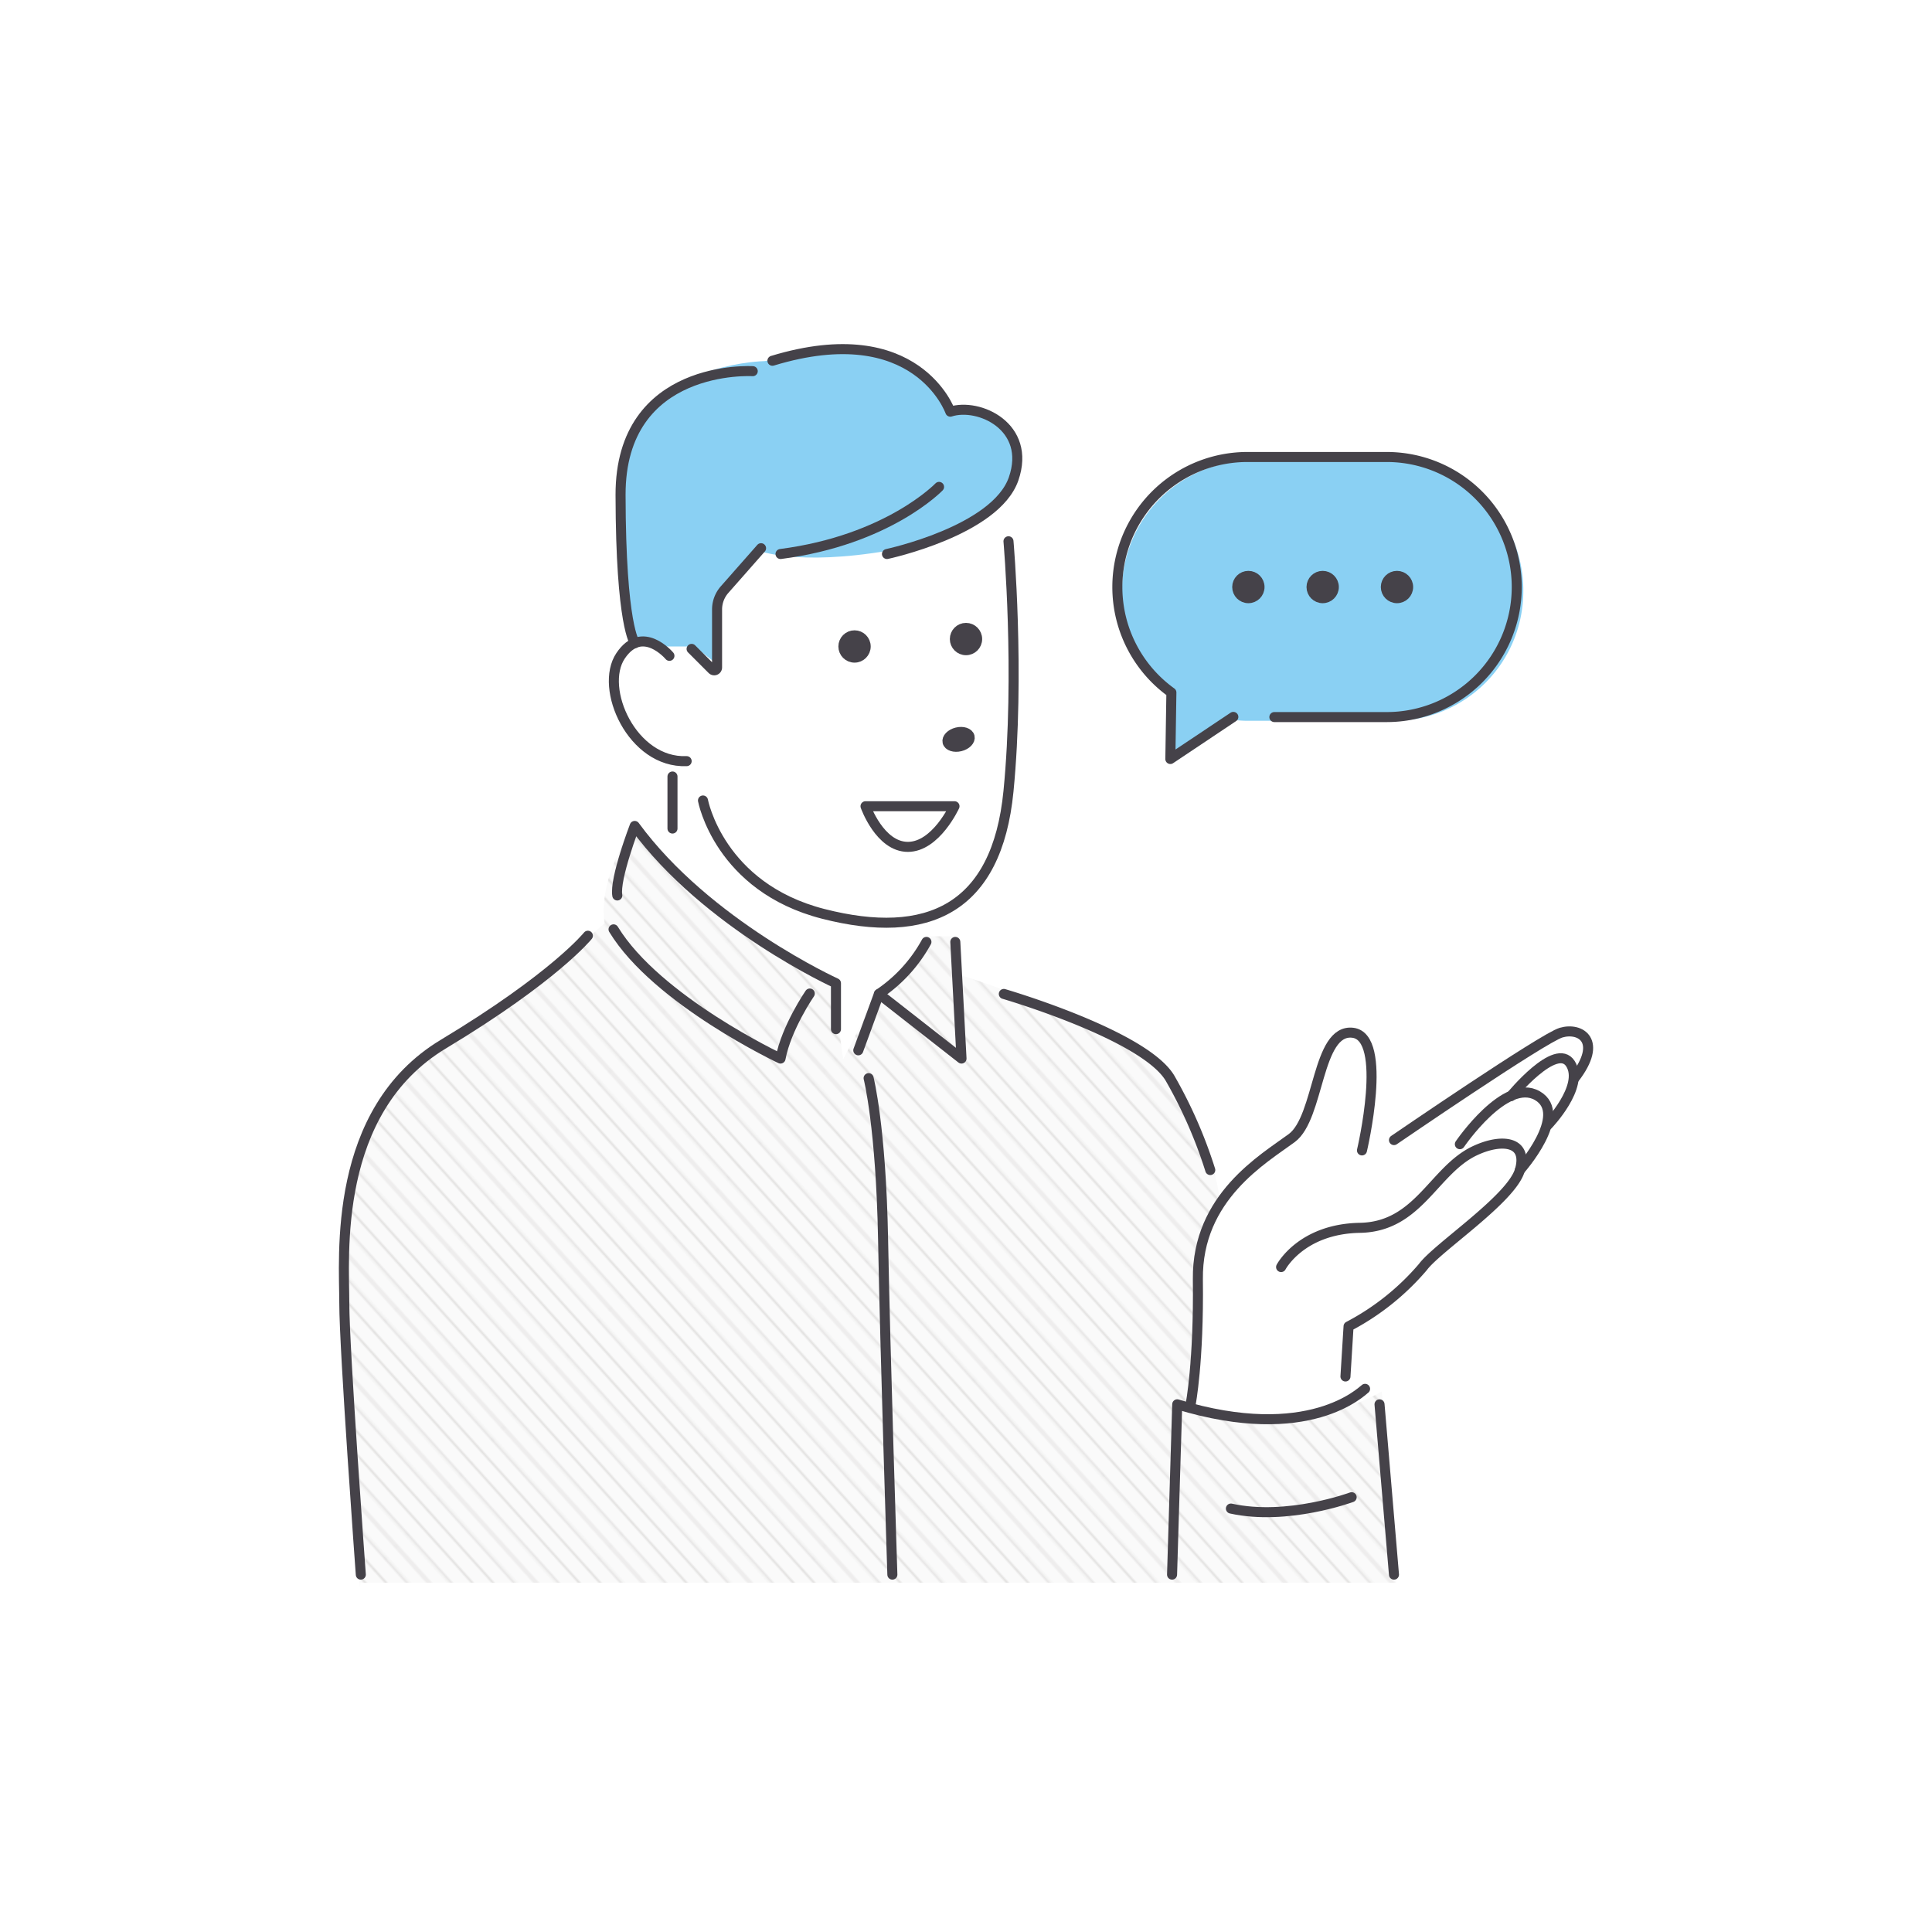 <svg xmlns="http://www.w3.org/2000/svg" xmlns:xlink="http://www.w3.org/1999/xlink" width="260" height="260" viewBox="0 0 260 260"><defs><style>.a,.b,.h{fill:none;}.b{stroke:#231815;stroke-width:0.72px;}.c{fill:#fff;}.d{fill:#fafafa;}.e{opacity:0.15;fill:url(#a);}.f{fill:#8ad0f3;}.g{fill:#454249;}.g,.h{stroke:#454249;stroke-linecap:round;stroke-linejoin:round;stroke-width:1.35px;}</style><pattern id="a" width="72" height="72" patternTransform="matrix(-0.2, -0.222, -0.2, 0.222, -108.66, -27.667)" patternUnits="userSpaceOnUse" viewBox="0 0 72 72"><rect class="a" width="72" height="72"/><line class="b" x1="71.75" y1="68.399" x2="144.25" y2="68.399"/><line class="b" x1="71.75" y1="54" x2="144.25" y2="54"/><line class="b" x1="71.75" y1="39.601" x2="144.25" y2="39.601"/><line class="b" x1="71.75" y1="25.2" x2="144.25" y2="25.2"/><line class="b" x1="71.75" y1="10.8" x2="144.25" y2="10.8"/><line class="b" x1="71.75" y1="61.2" x2="144.25" y2="61.2"/><line class="b" x1="71.75" y1="46.8" x2="144.25" y2="46.8"/><line class="b" x1="71.75" y1="32.4" x2="144.25" y2="32.4"/><line class="b" x1="71.75" y1="18" x2="144.25" y2="18"/><line class="b" x1="71.75" y1="3.601" x2="144.25" y2="3.601"/><line class="b" x1="-0.25" y1="68.399" x2="72.25" y2="68.399"/><line class="b" x1="-0.25" y1="54" x2="72.25" y2="54"/><line class="b" x1="-0.25" y1="39.601" x2="72.25" y2="39.601"/><line class="b" x1="-0.25" y1="25.2" x2="72.25" y2="25.2"/><line class="b" x1="-0.25" y1="10.8" x2="72.25" y2="10.8"/><line class="b" x1="-0.25" y1="61.2" x2="72.25" y2="61.2"/><line class="b" x1="-0.25" y1="46.8" x2="72.25" y2="46.8"/><line class="b" x1="-0.25" y1="32.4" x2="72.25" y2="32.4"/><line class="b" x1="-0.25" y1="18" x2="72.25" y2="18"/><line class="b" x1="-0.25" y1="3.601" x2="72.25" y2="3.601"/><line class="b" x1="-72.25" y1="68.399" x2="0.25" y2="68.399"/><line class="b" x1="-72.25" y1="54" x2="0.25" y2="54"/><line class="b" x1="-72.25" y1="39.601" x2="0.25" y2="39.601"/><line class="b" x1="-72.25" y1="25.2" x2="0.25" y2="25.2"/><line class="b" x1="-72.25" y1="10.8" x2="0.25" y2="10.8"/><line class="b" x1="-72.25" y1="61.2" x2="0.25" y2="61.2"/><line class="b" x1="-72.25" y1="46.8" x2="0.25" y2="46.8"/><line class="b" x1="-72.25" y1="32.4" x2="0.25" y2="32.4"/><line class="b" x1="-72.25" y1="18" x2="0.25" y2="18"/><line class="b" x1="-72.25" y1="3.601" x2="0.25" y2="3.601"/></pattern></defs><circle class="c" cx="130" cy="130" r="130"/><path class="d" d="M113.468,142.559l-1.452-10.613s-18.898-7.271-26.651-20.786c0,0-4.934,6.558-3.994,13.085,0,0-12.687,11.225-20.792,15.689S44.33,151.799,46.463,185.571,48.478,213,48.478,213H187.909l-1.953-25.755s-10.496,6.603-25.53,2.611c0,0,1.844-16.454,1.216-20.678a7.84,7.84,0,0,1,2.674-6.862S162.659,145.69,149.62,139.464s-20.715-8.34-20.715-8.34L128.507,126h-3.797s.199,3.244-6.418,7.238Z"/><path class="e" d="M113.468,142.559l-1.452-10.613s-18.898-7.271-26.651-20.786c0,0-4.934,6.558-3.994,13.085,0,0-12.687,11.225-20.792,15.689S44.33,151.799,46.463,185.571,48.478,213,48.478,213H187.909l-1.953-25.755s-10.496,6.603-25.53,2.611c0,0,1.844-16.454,1.216-20.678a7.84,7.84,0,0,1,2.674-6.862S162.659,145.69,149.62,139.464s-20.715-8.34-20.715-8.34L128.507,126h-3.797s.199,3.244-6.418,7.238Z"/><path class="f" d="M168.429,62h19.143A17.428,17.428,0,0,1,205,79.429v.143A17.428,17.428,0,0,1,187.572,97h-19.71c-.49,0-.972-.033-1.451-.075L158,102.566V93.717a17.369,17.369,0,0,1-7-13.993v-.295A17.429,17.429,0,0,1,168.429,62Z"/><path class="f" d="M102.775,48.602c1.214.116,10.339-4.946,20.389.877,0,0,4.851,2.588,4.967,5.707,0,0,12.445-1.496,8.013,9.879,0,0-4.179,6.92-16.55,9.032s-17.505,0-17.505,0L97,80.502V89.75L93.431,87H89.476l-3.833-.912s-4.716-19.963,0-28.609S102.775,48.602,102.775,48.602Z"/><circle class="g" cx="130" cy="86" r="1.5"/><ellipse class="g" cx="129" cy="99.5" rx="1.526" ry="0.959" transform="translate(-20.04 33.711) rotate(-13.826)"/><circle class="g" cx="115" cy="87" r="1.5"/><path class="h" d="M135.717,72.842s1.557,17.753,0,33.638-10.901,20.089-24.917,16.507-16.196-15.261-16.196-15.261"/><path class="h" d="M119.366,74.555S133.987,71.441,136.41,64.433s-4.672-10.278-8.522-9.032c0,0-4.473-12.77-23.939-6.852"/><path class="h" d="M101.301,49.95s-17.824-1.09-17.789,16.663,1.939,19.933,1.939,19.933"/><path class="h" d="M126.374,65.523s-6.852,7.164-21.335,9.032"/><path class="h" d="M102.418,73.777,97.509,79.349A4.041,4.041,0,0,0,96.5,82.02V89.822a.385.385,0,0,1-.657.272l-2.769-2.769"/><path class="h" d="M90.089,88.26s-3.653-4.36-6.576,0,1.557,14.483,8.894,14.171"/><line class="h" x1="90.5" y1="104.5" x2="90.5" y2="111.5"/><path class="h" d="M112.5,138.5v-6.184s-17.362-7.882-27.085-21.165c0,0-2.735,7.136-2.34,9.358"/><path class="h" d="M108.978,133.705s-3.155,4.584-3.939,8.751c0,0-16.653-7.83-22.47-17.388"/><path class="h" d="M124.673,126.76a19.986,19.986,0,0,1-6.389,7.002l-2.777,7.583"/><polyline class="h" points="128.562 126.76 129.396 142.456 118.284 133.762"/><path class="h" d="M116.895,145.095s1.667,6.528,1.945,21.668,1.251,45.142,1.251,45.142"/><path class="h" d="M135.091,133.762s18.89,5.5,22.363,11.333a62.433,62.433,0,0,1,5.417,12.362"/><path class="h" d="M79.114,125.927s-4.445,5.556-19.446,14.584-13.334,28.613-13.334,34.864,2.222,36.53,2.222,36.53"/><path class="h" d="M183.289,154.818s3.611-15.279-1.25-15.835-4.445,11.39-8.195,14.168-12.779,7.917-12.64,19.029-.972,16.807-.972,16.807"/><path class="h" d="M187.595,153.429s20.096-13.767,22.502-14.464c2.598-.753,5.659,1.102,1.795,6.13"/><path class="h" d="M203.331,147.522s6.071-7.427,8.015-4.371-3.051,8.242-3.051,8.242"/><path class="h" d="M204.54,157.457s6.667-7.501,2.361-10.001-10.44,6.524-10.44,6.524"/><path class="h" d="M172.405,170.514s2.688-5.139,10.606-5.278,9.926-7.778,15.491-10.384c3.623-1.696,7.149-1.283,6.038,2.606s-11.112,10.417-13.056,13.056A33.644,33.644,0,0,1,181.483,178.5l-.417,6.737"/><path class="h" d="M183.706,186.904c-.417.278-7.501,7.501-25.28,2.083l-.695,22.918"/><line class="h" x1="185.65" y1="188.987" x2="187.595" y2="211.906"/><path class="h" d="M181.9,201.488s-8.654,3.21-16.251,1.528"/><path class="h" d="M128.453,108.5H116.478s1.925,5.468,5.699,5.468S128.453,108.5,128.453,108.5Z"/><path class="h" d="M165.976,96.478,157.5,102.142l.14-8.946A17.473,17.473,0,0,1,150.368,79v0a17.5,17.5,0,0,1,17.5-17.5h18.75a17.5,17.5,0,0,1,17.5,17.5h0a17.5,17.5,0,0,1-17.5,17.5H171.5"/><circle class="g" cx="188" cy="79" r="1.5"/><circle class="g" cx="178" cy="79" r="1.5"/><circle class="g" cx="168" cy="79" r="1.5"/></svg>